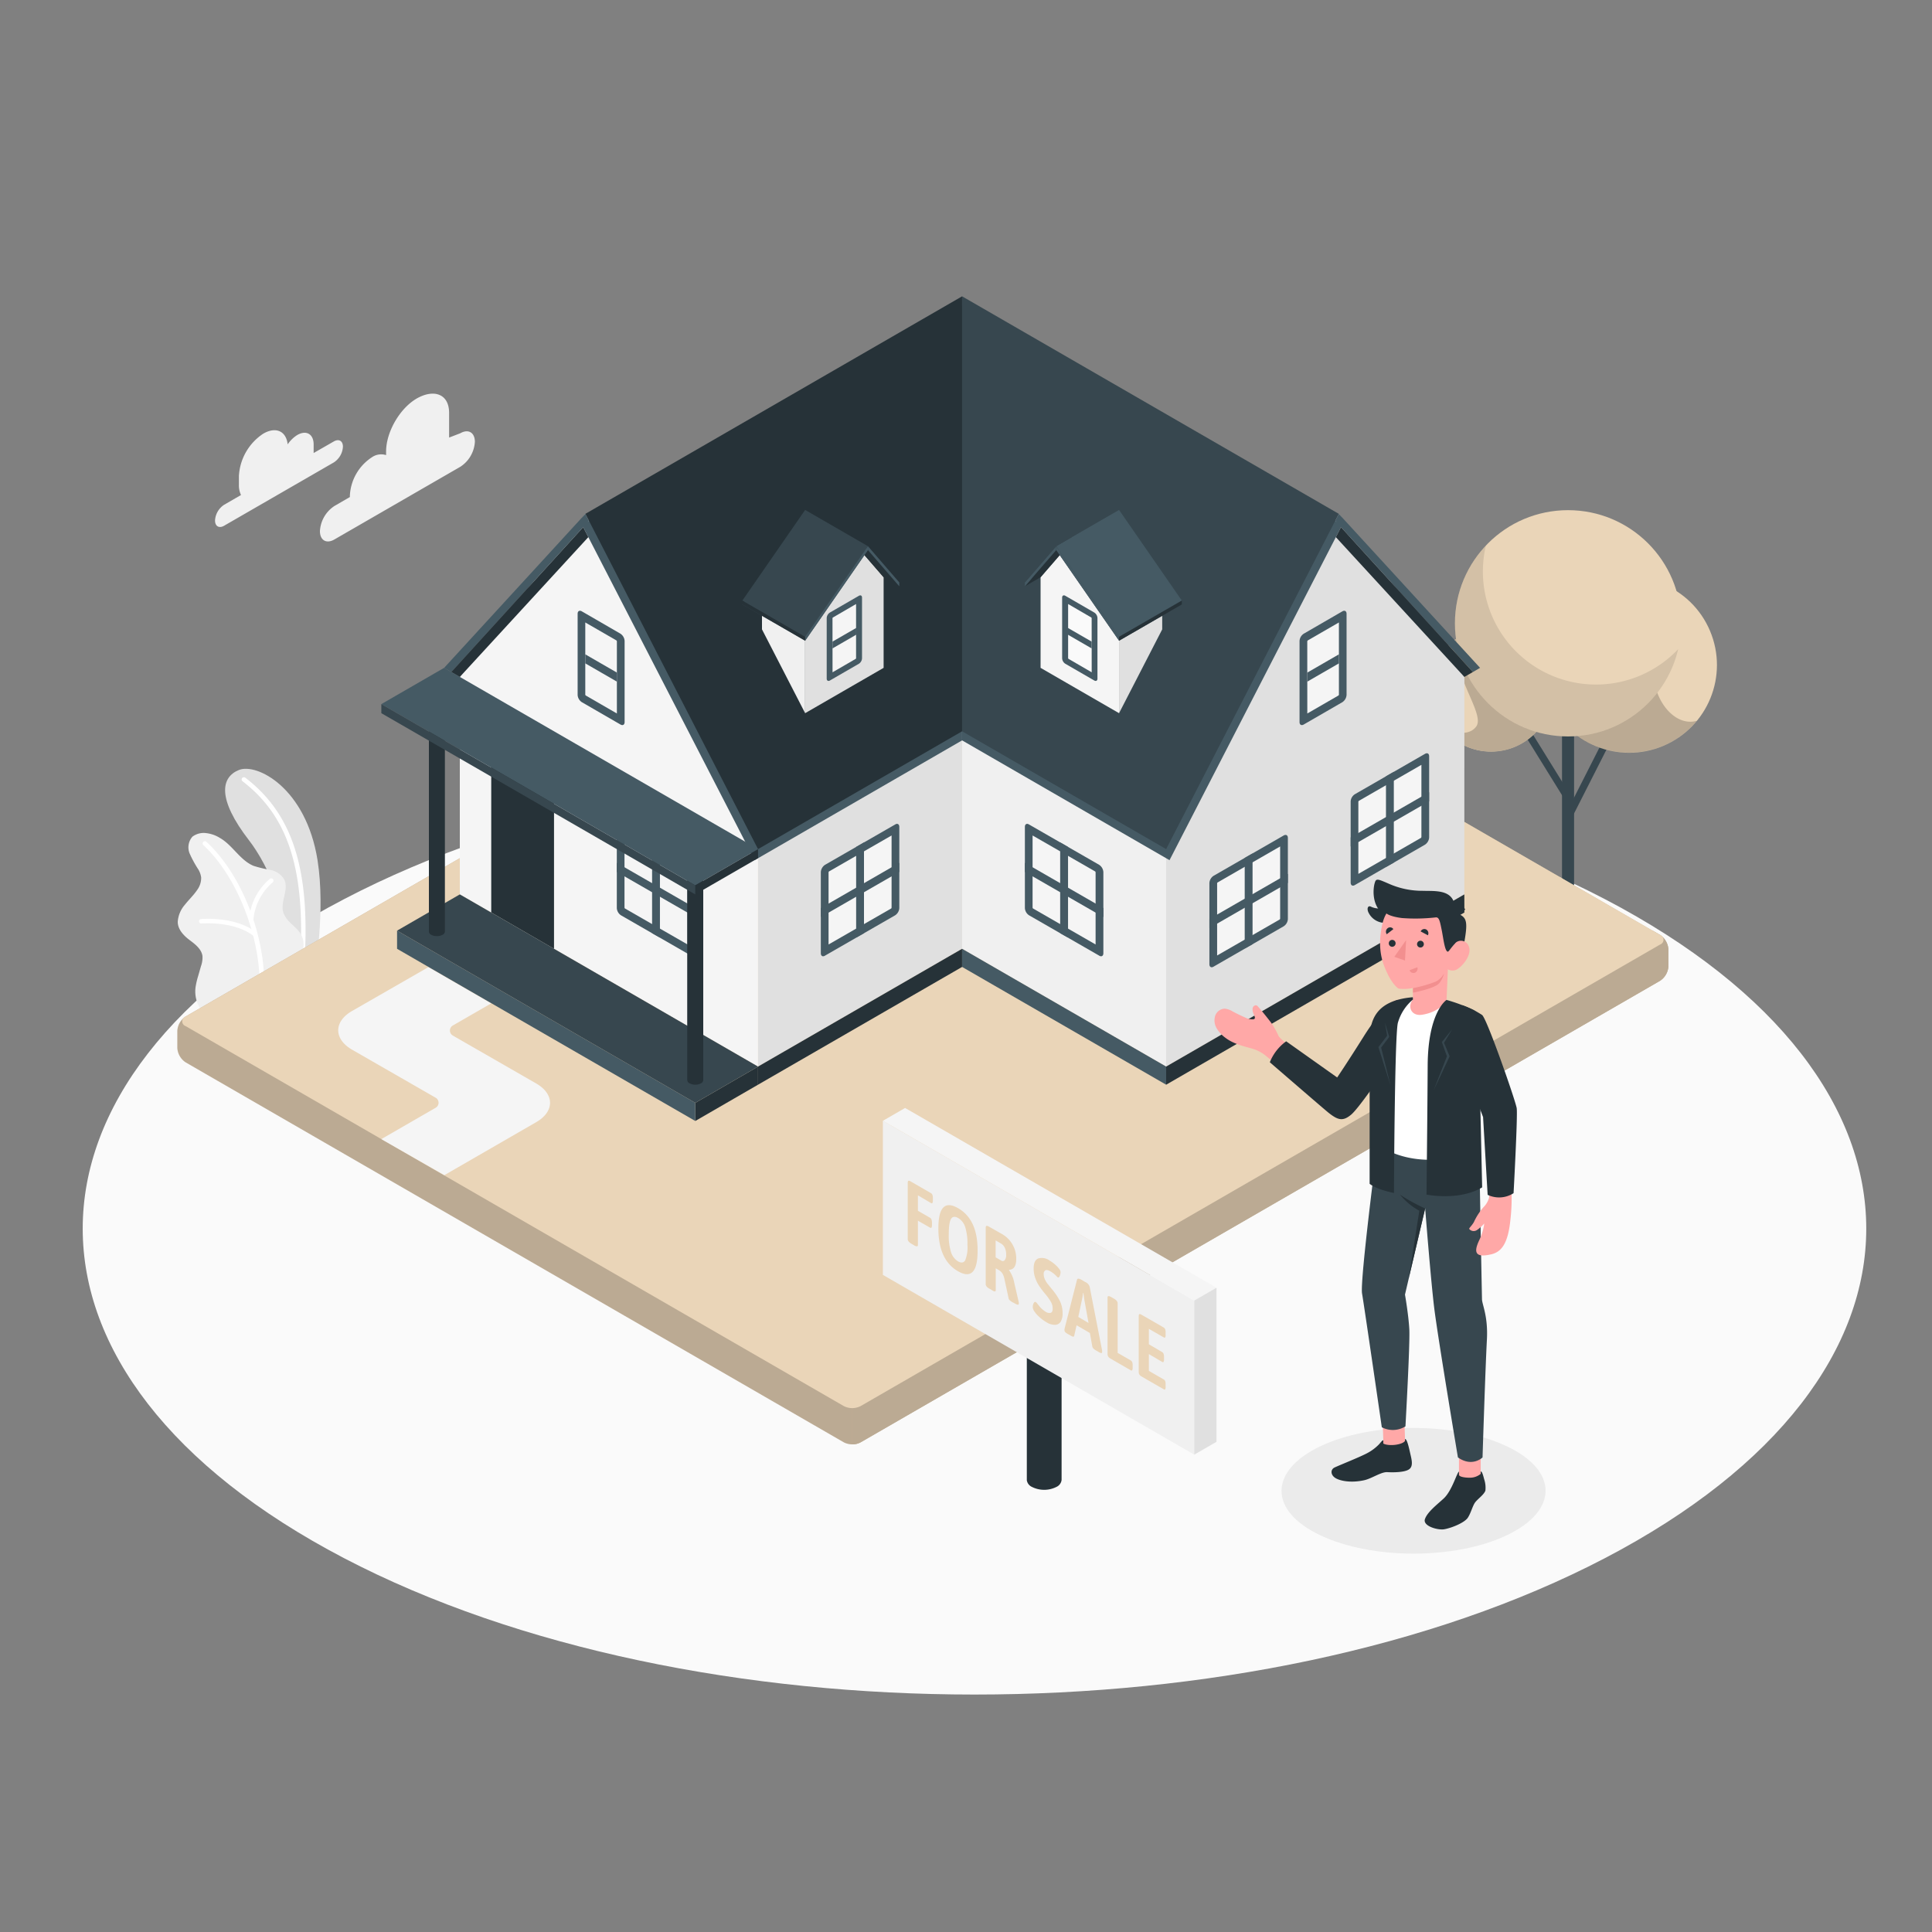 <svg xmlns="http://www.w3.org/2000/svg" viewBox="0 0 500 500"><rect x="0" y="0" width="500" height="500" fill="#808080" stroke="none"/><g id="freepik--Floor--inject-1--inject-75"><path d="M89,403.23c90.13,47.09,236.26,47.09,326.39,0s90.13-123.42,0-170.51-236.26-47.08-326.39,0S-1.12,356.15,89,403.23Z" style="fill:#fafafa"></path></g><g id="freepik--Shadow--inject-1--inject-75"><path d="M341.66,397.31c13.34,6.36,35,6.36,48.33,0s13.35-16.67,0-23-35-6.36-48.33,0S328.31,391,341.66,397.31Z" style="fill:#ebebeb"></path></g><g id="freepik--Plants--inject-1--inject-75"><path d="M75.6,254.79l5.87-3.35s2.81-15.5.71-28.83c-3-18.74-15.72-25.2-20.35-23.34s-5.73,7.41,2.64,18.24C69.41,223.9,75.76,237.4,75.6,254.79Z" style="fill:#e0e0e0"></path><path d="M78.26,249h0a.58.58,0,0,1-.55-.62C79,225,74.58,211.23,62.77,202.19a.58.58,0,0,1-.11-.82.6.6,0,0,1,.82-.11c12.15,9.3,16.75,23.42,15.36,47.19A.58.58,0,0,1,78.26,249Z" style="fill:#fff"></path><path d="M57.9,264.74c-.93.53-2.84-.63-3.57-1.12a8.81,8.81,0,0,1-2.94-3.38,8.21,8.21,0,0,1-.74-5,20.26,20.26,0,0,1,.63-2.64c.25-.86.49-1.72.74-2.57a6.61,6.61,0,0,0,.38-2.59c-.23-1.76-1.79-3-3.21-4.06S46,240.68,46,238.56a7.5,7.5,0,0,1,1.86-4.43c1-1.28,2.22-2.41,3.13-3.76a5.23,5.23,0,0,0,1.07-3.29,5.41,5.41,0,0,0-.72-2.05,29.45,29.45,0,0,1-2.25-4.12,4.17,4.17,0,0,1,.71-4.38,4.87,4.87,0,0,1,3.64-.91,8.5,8.5,0,0,1,3.39,1.19c3.36,1.87,5.28,5.85,8.84,7.29A36.77,36.77,0,0,0,70,225.15a5.3,5.3,0,0,1,3.55,2.44c1.31,2.61-1.12,5.83-.2,8.61.82,2.45,3.2,3.39,4.54,5.6a5.27,5.27,0,0,1,.63,3.22,15.31,15.31,0,0,1-1.36,5.43,38,38,0,0,1-3,4.89S58,264.66,57.9,264.74Z" style="fill:#f0f0f0"></path><path d="M67.5,259.78h-.07a.58.58,0,0,1-.51-.65c1.7-13.45-4.72-31.58-14.29-40.42a.58.58,0,1,1,.79-.85c10,9.21,16.43,27.41,14.66,41.42A.59.59,0,0,1,67.5,259.78Z" style="fill:#fff"></path><path d="M65.83,242.23a.57.57,0,0,1-.35-.12C60.37,238.28,52.23,239,52.15,239a.58.58,0,1,1-.11-1.16c.35,0,8.68-.75,14.14,3.35a.58.58,0,0,1,.11.82A.56.56,0,0,1,65.83,242.23Z" style="fill:#fff"></path><path d="M65,238.87h0a.6.6,0,0,1-.56-.61,15.31,15.31,0,0,1,5.4-10.82.58.58,0,1,1,.72.92,14.41,14.41,0,0,0-5,9.95A.59.59,0,0,1,65,238.87Z" style="fill:#fff"></path></g><g id="freepik--Tree--inject-1--inject-75"><rect x="399.58" y="200.5" width="22.76" height="1.86" transform="translate(45.33 476.71) rotate(-63.09)" style="fill:#37474f"></rect><rect x="399.47" y="188.3" width="1.86" height="19.08" transform="translate(-44.18 240.35) rotate(-31.76)" style="fill:#37474f"></rect><path d="M407.37,187.31v48.9a.8.8,0,0,1-.46.64,2.44,2.44,0,0,1-2.2,0,.78.78,0,0,1-.46-.64v-48.9Z" style="fill:#37474f"></path><circle cx="421.63" cy="172.09" r="22.71" transform="translate(-33.74 177.09) rotate(-22.83)" style="fill:#EAD5B8"></circle><path d="M428.74,166.28c2.93-9.22,6.05-12.83,4.07-13.95a22.71,22.71,0,1,0,6.33,34.21C432.42,188.51,425,178.24,428.74,166.28Z" style="opacity:0.2"></path><circle cx="385.85" cy="178.52" r="15.96" transform="translate(-13.22 325.12) rotate(-45)" style="fill:#EAD5B8"></circle><path d="M385.85,162.56a15.94,15.94,0,0,0-9.33,3c-.43,9.75,7.85,19.26,5.53,22.45s-8,1.24-10-1.48a16,16,0,1,0,13.8-24Z" style="fill:#EAD5B8"></path><path d="M385.85,162.56a15.94,15.94,0,0,0-9.33,3c-.43,9.75,7.85,19.26,5.53,22.45s-8,1.24-10-1.48a16,16,0,1,0,13.8-24Z" style="opacity:0.2"></path><circle cx="405.81" cy="161.31" r="29.28" style="fill:#EAD5B8"></circle><path d="M434.31,168a29.28,29.28,0,1,1-42.91-32.18,29.77,29.77,0,0,0-6.86,5.37,30,30,0,0,0-.77,6.69A29.27,29.27,0,0,0,434.31,168Z" style="opacity:0.1"></path></g><g id="freepik--House--inject-1--inject-75"><path d="M429.62,253.83,222.72,373.28a4.79,4.79,0,0,1-4.33,0L48.05,274.94a4.8,4.8,0,0,1-2.16-3.75v-4.38a4.78,4.78,0,0,1,2.16-3.75L255,143.6a4.79,4.79,0,0,1,4.33,0L429.62,242a4.8,4.8,0,0,1,2.16,3.75v4.38A4.8,4.8,0,0,1,429.62,253.83Z" style="fill:#EAD5B8"></path><path d="M429.62,253.83,222.72,373.28a4.79,4.79,0,0,1-4.33,0L48.05,274.94a4.8,4.8,0,0,1-2.16-3.75v-4.38a4.78,4.78,0,0,1,2.16-3.75L255,143.6a4.79,4.79,0,0,1,4.33,0L429.62,242a4.8,4.8,0,0,1,2.16,3.75v4.38A4.8,4.8,0,0,1,429.62,253.83Z" style="opacity:0.2"></path><path d="M431.78,245.7a4.8,4.8,0,0,0-2.16-3.75l-1.9-1.09L220.55,360.46V373.8a4.37,4.37,0,0,0,2.16-.52l206.9-119.45a4.8,4.8,0,0,0,2.16-3.75Z" style="fill:#EAD5B8;mix-blend-mode:multiply"></path><path d="M431.78,245.7a4.8,4.8,0,0,0-2.16-3.75l-1.9-1.09L220.55,360.46V373.8a4.37,4.37,0,0,0,2.16-.52l206.9-119.45a4.8,4.8,0,0,0,2.16-3.75Z" style="opacity:0.2;mix-blend-mode:multiply"></path><path d="M48.05,265.56,218.39,363.9a4.79,4.79,0,0,0,4.33,0l206.9-119.45a1.32,1.32,0,0,0,0-2.5L259.28,143.6a4.79,4.79,0,0,0-4.33,0L48.05,263.06A1.32,1.32,0,0,0,48.05,265.56Z" style="fill:#EAD5B8"></path><path d="M138.78,290.41c4.76-2.75,4.76-7.25,0-10L117.19,268a1.5,1.5,0,0,1,0-2.6l9.94-5.73-16.25-9.38L91.1,261.65c-4.76,2.75-4.75,7.24,0,10l21.65,12.44a1.5,1.5,0,0,1,0,2.6L98.69,294.8,115,304.13Z" style="fill:#f5f5f5"></path><polygon points="196.18 219.75 248.99 189.26 248.99 245.55 196.18 276.03 196.18 219.75" style="fill:#e0e0e0"></polygon><path d="M231.66,213.38l-18.15,10.44a2.43,2.43,0,0,0-1.08,1.88v21c0,.69.49,1,1.08.62l18.15-10.44a2.39,2.39,0,0,0,1.08-1.88V214C232.74,213.31,232.26,213,231.66,213.38Z" style="fill:#455a64"></path><path d="M230.66,235.1a1.62,1.62,0,0,0,.08-.2V216.22l-16.23,9.33a1.62,1.62,0,0,0-.08.2v18.68Z" style="fill:#f5f5f5"></path><polygon points="232.74 223.3 212.43 235 212.43 237.34 232.74 225.65 232.74 223.3" style="fill:#455a64"></polygon><polygon points="223.6 218.01 223.6 241.51 221.57 242.64 221.57 219.19 223.6 218.01" style="fill:#455a64"></polygon><polygon points="196.18 276.03 196.18 280.72 248.99 250.24 248.99 245.55 196.18 276.03" style="fill:#263238"></polygon><polygon points="301.8 219.75 248.99 189.26 248.99 245.55 301.8 276.03 301.8 219.75" style="fill:#f0f0f0"></polygon><path d="M266.32,213.38l18.15,10.44a2.43,2.43,0,0,1,1.08,1.88v21c0,.69-.49,1-1.08.62l-18.15-10.44a2.39,2.39,0,0,1-1.08-1.88V214C265.24,213.31,265.72,213,266.32,213.38Z" style="fill:#455a64"></path><path d="M267.32,235.1s-.07-.14-.09-.2V216.22l16.23,9.33a1.62,1.62,0,0,1,.08.2v18.68Z" style="fill:#f5f5f5"></path><polygon points="265.24 223.3 285.55 235 285.55 237.34 265.24 225.65 265.24 223.3" style="fill:#455a64"></polygon><polygon points="274.37 218.01 274.37 241.51 276.41 242.64 276.41 219.19 274.37 218.01" style="fill:#455a64"></polygon><polygon points="301.8 276.03 301.8 280.72 248.99 250.24 248.99 245.55 301.8 276.03" style="fill:#455a64"></polygon><polygon points="301.8 219.75 346.48 132.98 378.98 175.19 378.97 231.47 301.8 276.03 301.8 219.75" style="fill:#e0e0e0"></polygon><path d="M332.22,216.22l-18.15,10.44a2.4,2.4,0,0,0-1.08,1.88v21c0,.69.48,1,1.08.63l18.15-10.45a2.39,2.39,0,0,0,1.08-1.87v-21C333.3,216.16,332.82,215.88,332.22,216.22Z" style="fill:#455a64"></path><path d="M331.22,237.94a1.62,1.62,0,0,0,.08-.2V219.06l-16.23,9.34a1.35,1.35,0,0,0-.08.19v18.69Z" style="fill:#f5f5f5"></path><polygon points="333.3 226.15 312.99 237.84 312.99 240.19 333.3 228.5 333.3 226.15" style="fill:#455a64"></polygon><polygon points="324.16 220.86 324.16 244.36 322.13 245.48 322.13 222.03 324.16 220.86" style="fill:#455a64"></polygon><path d="M368.78,195.1l-18.15,10.45a2.37,2.37,0,0,0-1.08,1.87v21c0,.69.48,1,1.08.63l18.14-10.44a2.41,2.41,0,0,0,1.09-1.88v-21C369.86,195,369.37,194.76,368.78,195.1Z" style="fill:#455a64"></path><path d="M367.78,216.82a1.14,1.14,0,0,0,.08-.2V197.94l-16.23,9.34s-.07.13-.09.2v18.68Z" style="fill:#f5f5f5"></path><polygon points="369.86 205.03 349.55 216.72 349.55 219.07 369.86 207.38 369.86 205.03" style="fill:#455a64"></polygon><polygon points="360.72 199.74 360.72 223.24 358.69 224.36 358.69 200.91 360.72 199.74" style="fill:#455a64"></polygon><path d="M337.41,164l10-5.79c.59-.34,1.08-.06,1.08.63v21a2.43,2.43,0,0,1-1.08,1.88l-10,5.78c-.6.35-1.09.07-1.09-.62v-21A2.41,2.41,0,0,1,337.41,164Z" style="fill:#455a64"></path><path d="M338.32,165.92l.13-.18,8.06-4.65v18.74a1.1,1.1,0,0,1-.13.17l-8.05,4.65Z" style="fill:#f5f5f5"></path><polygon points="346.51 169.34 338.32 174.07 338.32 176.41 346.51 171.68 346.51 169.34" style="fill:#455a64"></polygon><polygon points="301.8 276.03 378.97 231.47 378.98 236.16 301.8 280.72 301.8 276.03" style="fill:#263238"></polygon><polygon points="196.18 219.75 151.5 132.98 119 175.19 119 231.47 196.18 276.03 196.18 219.75" style="fill:#f5f5f5"></polygon><polygon points="127.13 236.16 127.13 193.95 143.38 203.33 143.38 245.55 127.13 236.16" style="fill:#263238"></polygon><path d="M160.71,213.38l18.14,10.44a2.41,2.41,0,0,1,1.09,1.88v21c0,.69-.49,1-1.09.62l-18.14-10.44a2.39,2.39,0,0,1-1.08-1.88V214C159.62,213.31,160.11,213,160.71,213.38Z" style="fill:#455a64"></path><path d="M161.71,235.1a1.37,1.37,0,0,1-.09-.2V216.22l16.23,9.33a1.37,1.37,0,0,1,.09.2v18.68Z" style="fill:#f5f5f5"></path><polygon points="159.62 223.3 179.94 235 179.94 237.34 159.62 225.65 159.62 223.3" style="fill:#455a64"></polygon><polygon points="168.76 218.01 168.76 241.51 170.79 242.64 170.79 219.19 168.76 218.01" style="fill:#455a64"></polygon><path d="M160.57,164l-10-5.79c-.6-.34-1.08-.06-1.08.63v21a2.4,2.4,0,0,0,1.08,1.88l10,5.78c.6.35,1.08.07,1.08-.62v-21A2.4,2.4,0,0,0,160.57,164Z" style="fill:#455a64"></path><path d="M159.65,165.92l-.12-.18-8.06-4.65v18.74a1.1,1.1,0,0,0,.13.17l8.05,4.65Z" style="fill:#f5f5f5"></path><polygon points="151.47 169.34 159.66 174.07 159.66 176.41 151.47 171.68 151.47 169.34" style="fill:#455a64"></polygon><polygon points="302.67 222.61 248.99 191.61 248.99 79.03 347.35 135.84 302.67 222.61" style="fill:#455a64"></polygon><polygon points="346.48 132.98 345.55 134.78 381.18 173.92 383.04 172.84 346.48 132.98" style="fill:#455a64"></polygon><polygon points="381.18 173.92 378.98 175.19 345.72 139.01 347.05 136.43 381.18 173.92" style="fill:#263238"></polygon><polygon points="301.8 219.75 248.99 189.26 248.99 76.69 346.48 132.98 301.8 219.75" style="fill:#37474f"></polygon><polygon points="195.31 222.61 248.99 191.61 248.99 79.03 150.63 135.84 195.31 222.61" style="fill:#455a64"></polygon><polygon points="151.5 132.98 152.43 134.78 116.8 173.92 114.94 172.84 151.5 132.98" style="fill:#455a64"></polygon><polygon points="116.8 173.92 119 175.19 152.26 139.01 150.93 136.43 116.8 173.92" style="fill:#263238"></polygon><polygon points="196.18 219.75 248.99 189.26 248.99 76.69 151.5 132.98 196.18 219.75" style="fill:#263238"></polygon><polygon points="197.2 162.88 208.37 184.57 208.37 161.12 197.2 154.67 197.2 162.88" style="fill:#f0f0f0"></polygon><polygon points="208.37 161.12 220.55 140.01 228.68 149.39 228.68 172.84 208.37 184.57 208.37 161.12" style="fill:#e0e0e0"></polygon><path d="M214.77,158.53l7.51-4.34c.45-.26.81-.05.81.47v15.72a1.79,1.79,0,0,1-.81,1.4l-7.51,4.34c-.45.26-.82,0-.82-.46V159.94A1.8,1.8,0,0,1,214.77,158.53Z" style="fill:#455a64"></path><path d="M215.45,159.94s.07-.1.1-.13l6-3.49v14.06l-.09.13-6,3.48Z" style="fill:#f5f5f5"></path><polygon points="221.59 162.51 215.45 166.05 215.45 167.81 221.59 164.26 221.59 162.51" style="fill:#455a64"></polygon><polygon points="220.55 140.01 224.62 142.36 232.74 151.74 228.68 149.39 220.55 140.01" style="fill:#263238"></polygon><polygon points="220.55 139.01 224.62 141.35 232.74 150.74 228.68 148.39 220.55 139.01" style="fill:#263238"></polygon><polygon points="224.62 142.36 208.37 165.81 192.12 156.43 208.37 132.97 224.62 142.36" style="fill:#37474f"></polygon><polygon points="224.62 141.35 208.37 164.81 192.12 155.43 208.37 131.97 224.62 141.35" style="fill:#37474f"></polygon><polygon points="224.62 141.35 224.62 142.36 232.74 151.74 232.74 150.74 224.62 141.35" style="fill:#455a64"></polygon><polygon points="224.62 141.35 208.37 164.81 208.37 165.81 224.62 142.36 224.62 141.35" style="fill:#455a64"></polygon><polygon points="192.12 155.43 192.12 156.43 208.37 165.81 208.37 164.81 192.12 155.43" style="fill:#263238"></polygon><polygon points="300.78 162.88 289.61 184.57 289.61 161.12 300.78 154.67 300.78 162.88" style="fill:#e0e0e0"></polygon><polygon points="289.61 161.12 277.42 140.01 269.3 149.39 269.3 172.84 289.61 184.57 289.61 161.12" style="fill:#f5f5f5"></polygon><path d="M283.21,158.53l-7.51-4.34c-.45-.26-.82-.05-.82.47v15.72a1.8,1.8,0,0,0,.82,1.4l7.51,4.34c.45.26.81,0,.81-.46V159.94A1.79,1.79,0,0,0,283.21,158.53Z" style="fill:#455a64"></path><path d="M282.52,159.94a1.06,1.06,0,0,0-.09-.13l-6-3.49v14.06a1,1,0,0,1,.1.13l6,3.48Z" style="fill:#fafafa"></path><polygon points="276.38 162.51 282.52 166.05 282.52 167.81 276.38 164.26 276.38 162.51" style="fill:#455a64"></polygon><polygon points="277.42 140.01 273.36 142.36 265.24 151.74 269.3 149.39 277.42 140.01" style="fill:#263238"></polygon><polygon points="277.42 139.01 273.36 141.35 265.24 150.74 269.3 148.39 277.42 139.01" style="fill:#263238"></polygon><polygon points="273.36 142.36 289.61 165.81 305.86 156.43 289.61 132.97 273.36 142.36" style="fill:#37474f"></polygon><polygon points="273.36 141.35 289.61 164.81 305.86 155.43 289.61 131.97 273.36 141.35" style="fill:#455a64"></polygon><polygon points="273.36 141.35 273.36 142.36 265.24 151.74 265.24 150.74 273.36 141.35" style="fill:#455a64"></polygon><polygon points="273.36 141.35 289.61 164.81 289.61 165.81 273.36 142.36 273.36 141.35" style="fill:#455a64"></polygon><polygon points="305.86 155.43 305.86 156.43 289.61 165.81 289.61 164.81 305.86 155.43" style="fill:#263238"></polygon><polygon points="196.18 276.03 179.94 285.42 179.94 290.11 196.18 280.72 196.18 276.03" style="fill:#263238"></polygon><polygon points="179.94 285.42 102.76 240.85 102.76 245.55 179.94 290.11 179.94 285.42" style="fill:#455a64"></polygon><polygon points="119 231.47 102.76 240.85 179.94 285.42 196.18 276.03 119 231.47" style="fill:#37474f"></polygon><path d="M177.87,279.55a1,1,0,0,0,.6.82,3.22,3.22,0,0,0,2.93,0,1,1,0,0,0,.6-.82h0v-58h-4.15v58Z" style="fill:#263238"></path><path d="M111,241.1a1,1,0,0,0,.61.83,3.26,3.26,0,0,0,2.92,0,1,1,0,0,0,.61-.83h0V183.15H111V241.1Z" style="fill:#263238"></path><polygon points="196.18 219.75 114.94 172.84 98.69 182.22 179.93 229.13 196.18 219.75" style="fill:#455a64"></polygon><polygon points="179.93 229.13 179.93 231.47 196.18 222.09 196.18 219.75 179.93 229.13" style="fill:#263238"></polygon><polygon points="179.93 229.13 98.69 182.22 98.69 184.57 179.93 231.47 179.93 229.13" style="fill:#37474f"></polygon></g><g id="freepik--for-sale--inject-1--inject-75"><path d="M265.73,383a2.27,2.27,0,0,0,1.31,1.8,7.05,7.05,0,0,0,6.39,0,2.27,2.27,0,0,0,1.31-1.8h0V317.19h-9V383Z" style="fill:#263238"></path><polygon points="228.49 329.94 228.49 290.06 309.07 336.58 309.07 376.46 228.49 329.94" style="fill:#f0f0f0"></polygon><polygon points="228.49 290.06 234.24 286.74 314.83 333.26 309.07 336.58 228.49 290.06" style="fill:#f5f5f5"></polygon><polygon points="314.83 333.26 314.83 373.14 309.07 376.46 309.07 336.58 314.83 333.26" style="fill:#e0e0e0"></polygon><path d="M234.92,320.69V306.16c0-.3.05-.49.16-.56s.28,0,.51.1l5.35,3.09c.33.19.49.61.49,1.27v.59c0,.65-.16.89-.49.7l-3.39-2v4l3.15,1.81c.33.19.49.62.49,1.27v.6c0,.65-.16.88-.49.69l-3.15-1.81v6.28c0,.23-.08.35-.23.36a1.58,1.58,0,0,1-.78-.28l-.61-.36C235.26,321.54,234.92,321.13,234.92,320.69Z" style="fill:#EAD5B8"></path><path d="M242.85,317.87q0-8.13,5.11-5.19T253,323.75q0,8.17-5.08,5.24T242.85,317.87Zm6.93,8.32a8.72,8.72,0,0,0,.59-4,14.16,14.16,0,0,0-.58-4.64,4.16,4.16,0,0,0-1.81-2.32c-.83-.48-1.45-.41-1.84.21s-.6,1.94-.6,4a14.13,14.13,0,0,0,.6,4.67,4.23,4.23,0,0,0,1.84,2.35C248.78,326.91,249.38,326.82,249.78,326.19Z" style="fill:#EAD5B8"></path><path d="M255.1,332.34V317.81c0-.29.05-.47.17-.54s.28,0,.52.09L259,319.2a7.27,7.27,0,0,1,4,6.64q0,2.71-1.86,2.79v.09a8.3,8.3,0,0,1,1.35,3.26l1.18,5.1a.85.85,0,0,1,0,.17.47.47,0,0,1,0,.16c0,.35-.35.32-1.06-.09L262,337c-.62-.36-1-.73-1-1.12l-1.08-5a4.81,4.81,0,0,0-.55-1.39,2.67,2.67,0,0,0-.94-.83l-.73-.43v5.65c0,.44-.35.46-1,0l-.53-.31C255.44,333.2,255.1,332.78,255.1,332.34Zm4-6.11a.68.68,0,0,0,.91-.09,2.11,2.11,0,0,0,.38-1.43,3.93,3.93,0,0,0-.37-1.82,2.45,2.45,0,0,0-1-1.09l-1.35-.78v4.38Z" style="fill:#EAD5B8"></path><path d="M268.92,340.78a7.4,7.4,0,0,1-1.4-1.66,4.24,4.24,0,0,1-.18-.46,1.27,1.27,0,0,1-.06-.41,2.07,2.07,0,0,1,.24-1q.24-.45.54-.27a1.61,1.61,0,0,1,.39.4c.17.21.28.35.34.41a6.41,6.41,0,0,0,1.84,1.7,1.66,1.66,0,0,0,1.27.28c.35-.1.53-.48.53-1.12a3.4,3.4,0,0,0-.47-1.75,14.54,14.54,0,0,0-1.43-2,23.23,23.23,0,0,1-1.65-2.19,9.35,9.35,0,0,1-1-2.09,7.19,7.19,0,0,1-.37-2.35c0-1.37.38-2.23,1.15-2.57a3.35,3.35,0,0,1,3,.55,8.31,8.31,0,0,1,1.38,1,7.55,7.55,0,0,1,1.15,1.23,1.33,1.33,0,0,1,.28.77,2.54,2.54,0,0,1-.22,1c-.15.32-.31.43-.5.33a2.94,2.94,0,0,1-.45-.43A6.81,6.81,0,0,0,271.8,329q-.84-.48-1.26-.24a1,1,0,0,0-.43.94,3.27,3.27,0,0,0,.27,1.31,5.17,5.17,0,0,0,.61,1.07c.23.3.65.82,1.26,1.57a15.69,15.69,0,0,1,2.08,3.11,7.27,7.27,0,0,1,.67,3.14,4.08,4.08,0,0,1-.48,2.12,1.73,1.73,0,0,1-1.45.85,4.13,4.13,0,0,1-2.3-.71A10.1,10.1,0,0,1,268.92,340.78Z" style="fill:#EAD5B8"></path><path d="M275.49,344.32c0-.05,0-.17,0-.37l3.25-12.79c.08-.33.43-.32,1.07,0l1,.6A2,2,0,0,1,282,333l3.23,16.53c0,.23,0,.36,0,.41,0,.3-.27.3-.81,0l-.8-.46c-.56-.33-.87-.65-.93-1l-.63-3.5-3.44-2-.63,2.76c-.06.26-.34.24-.86-.06l-.79-.45Q275.49,344.77,275.49,344.32Zm6.22-1.94-1.07-5.94c-.09-.54-.17-1.13-.24-1.76l-.1-.06c-.07.56-.15,1.05-.24,1.49l-1,4.71Z" style="fill:#EAD5B8"></path><path d="M286.79,351.06a1.49,1.49,0,0,1-.16-.75V335.79c0-.44.34-.47,1-.08l.61.35a2.6,2.6,0,0,1,.77.61,1,1,0,0,1,.24.64v12.81l3.36,1.94a.88.88,0,0,1,.4.47,2.27,2.27,0,0,1,.12.81v.59a1.32,1.32,0,0,1-.12.68c-.08.11-.21.12-.4,0l-5.32-3.07A1.42,1.42,0,0,1,286.79,351.06Z" style="fill:#EAD5B8"></path><path d="M294.86,355.72a1.49,1.49,0,0,1-.16-.75v-14.3c0-.3.05-.49.16-.56s.28,0,.51.11l5.78,3.33a1,1,0,0,1,.4.47,2.33,2.33,0,0,1,.11.81v.6a1.32,1.32,0,0,1-.11.67c-.08.11-.22.12-.4,0l-3.82-2.2v4l3.4,2a.86.86,0,0,1,.4.46,2.31,2.31,0,0,1,.12.81v.6a1.27,1.27,0,0,1-.12.67c-.08.12-.21.12-.4,0l-3.4-2v4.34l3.84,2.22a.83.83,0,0,1,.38.44,2.28,2.28,0,0,1,.11.82v.6a1.27,1.27,0,0,1-.11.68c-.08.11-.21.11-.38,0l-5.8-3.34A1.42,1.42,0,0,1,294.86,355.72Z" style="fill:#EAD5B8"></path></g><g id="freepik--Clouds--inject-1--inject-75"><path d="M119.12,112.13l-2.89,1.11v-6.36c0-5-4-6.26-8.39-3.74h0c-4.37,2.53-7.92,8.66-7.92,13.71v.93a4.21,4.21,0,0,0-3.67.56h0a12.58,12.58,0,0,0-5.7,9.87v.42l-4,2.32a8.31,8.31,0,0,0-3.75,6.5c0,2.39,1.68,3.36,3.75,2.16l32.6-18.82a8.28,8.28,0,0,0,3.75-6.49C122.87,111.91,121.19,110.94,119.12,112.13Z" style="fill:#f0f0f0"></path><path d="M86.4,114.24l-5.23,3c0-.23,0-.47,0-.69v-1.52c0-2.7-1.9-3.8-4.24-2.45A8.41,8.41,0,0,0,74.45,115c-.38-3.4-3-4.66-6.28-2.79a14,14,0,0,0-6.34,11v2.27a5.86,5.86,0,0,0,.54,2.63L58,130.64a5.2,5.2,0,0,0-2.35,4.06c0,1.5,1.06,2.11,2.35,1.36L86.4,119.67a5.19,5.19,0,0,0,2.35-4.07C88.75,114.1,87.7,113.5,86.4,114.24Z" style="fill:#f0f0f0"></path></g><g id="freepik--Character--inject-1--inject-75"><rect x="377.58" y="376.23" width="5.63" height="8.2" style="fill:#ffa8a7"></rect><rect x="357.91" y="366.18" width="5.63" height="8.2" transform="translate(-12.51 12.62) rotate(-1.97)" style="fill:#ffa8a7"></rect><path d="M382.84,296.17c0,5.37.7,40.16.7,40.16.13,1.55,1.58,4.41,1.27,10.35-.43,8.07-1.13,30.5-1.13,30.5s-2.64,2.62-6.37,0c0,0-5.1-30.47-6.11-38.47-.88-7-2.37-26-2.37-26l-5.22,22.33s.92,5.25,1.12,9-1,25.1-1,25.1a6.13,6.13,0,0,1-6.12.23s-4.53-31.26-5.11-34.61,4-38.59,4-38.59Z" style="fill:#37474f"></path><path d="M362.37,258.66c-2.31.27-4.15,1.52-7.5,7.22-2.68,4.56-8.28,13.3-8.28,13.3-.52-.4-12.92-7.61-15.67-11a20.62,20.62,0,0,0-2.07-3.66c-1.06-1.37-2.14-2.72-3.26-4a1.48,1.48,0,0,0-.29-.27c-.41-.24-1,.12-1.1.58a2.34,2.34,0,0,0,.16,1.4c.2.6.8,1.43,0,1.57a4,4,0,0,1-2.11-.47c-1.08-.46-2.14-1-3.18-1.53a4.84,4.84,0,0,0-2.12-.76,2.73,2.73,0,0,0-2.47,1.88,4,4,0,0,0,.39,3.2,8.07,8.07,0,0,0,2.23,2.43c1.89,1.47,4.41,2.15,6.71,2.76a10.42,10.42,0,0,1,3.24,1.51c1.83,1.28,11.46,10.23,15.91,13.73,2.12,1.67,5.14,2.6,7.56.15s12.13-15.4,12.13-15.4l6.11-12.09A28,28,0,0,0,362.37,258.66Z" style="fill:#ffa8a7"></path><path d="M361.67,258.78c-1.63.59-4.59,2.83-8.73,9.43s-6.88,10.64-6.88,10.64l-13.2-9.36a12.32,12.32,0,0,0-4.23,5.42s14.09,12.19,15.2,13.07c2.44,1.93,3.71,2.29,5.87.47s9.35-12.51,9.35-12.51Z" style="fill:#263238"></path><path d="M374.36,258.92l.08,0a11.16,11.16,0,0,1,8.4,10.86v26.37c-3.95,4.29-17.72,6.29-26.34,0V268.71c0-4.39,2.44-9.66,9.17-10Z" style="fill:#fff"></path><path d="M376.26,236.47a3,3,0,0,1,2.48.87c1.07,1.09.85,3.11,0,7.75l-3.29.38Z" style="fill:#263238"></path><path d="M357,235.12a5.07,5.07,0,0,1-2.06-.41c-1-.59-1.28.56-.72,1.56a4.71,4.71,0,0,0,3.82,2.55c0-.14.95-2.57.95-2.57Z" style="fill:#263238"></path><path d="M374.71,245.47c.49.29,1.19-.65,1.8-1.28a2.12,2.12,0,0,1,3.55.58c1,2.11-1.27,4.91-2.61,5.84a2.35,2.35,0,0,1-2.74.24l-.35,8.07s-1.64,3-6.37,3.7c-2.65.4-3.88-2-2.32-4v-2.93a11.26,11.26,0,0,1-3.61.18c-.62-.16-2.09-1.94-3-3.94-1.07-2.24-2.85-6.21-1.27-12.94,1.7-7.22,9.46-7.44,14.09-4.53S374.71,245.47,374.71,245.47Z" style="fill:#ffa8a7"></path><path d="M374.71,246.29c.25,0,1.19-1.55,1.8-2.1.84-.77-.25-7.72-.25-7.72s.85-2.64-.81-4.39-4.91-1.46-7.27-1.54a21.26,21.26,0,0,1-8.45-1.7c-3.36-1.45-3.61-1.63-4-.15s-.58,4.85,1.43,7.11l1.66.61s.9.8,4,1.18a46.64,46.64,0,0,0,8.68-.16c.91-.13,1.1.75,1.59,3.16C373.53,242.7,373.89,246.28,374.71,246.29Z" style="fill:#263238"></path><path d="M376.26,237l2.95-1.59a1.63,1.63,0,0,0-2.24-.74A1.77,1.77,0,0,0,376.26,237Z" style="fill:#263238"></path><path d="M365.68,255.73a34.31,34.31,0,0,0,5.92-1.7,5.11,5.11,0,0,0,2.12-2.1,7,7,0,0,1-1.21,2.48c-1.12,1.43-6.83,2.49-6.83,2.49Z" style="fill:#f28f8f"></path><path d="M366.73,244.37a.88.88,0,1,0,.88-.91A.89.89,0,0,0,366.73,244.37Z" style="fill:#263238"></path><path d="M367.66,241.05l1.88,1a1.14,1.14,0,0,0-.43-1.5A1.06,1.06,0,0,0,367.66,241.05Z" style="fill:#263238"></path><path d="M366.8,250.33l-2,.76a1.05,1.05,0,0,0,1.36.66A1.13,1.13,0,0,0,366.8,250.33Z" style="fill:#f28f8f"></path><path d="M358.89,241.78l1.71-1.32a1,1,0,0,0-1.49-.23A1.14,1.14,0,0,0,358.89,241.78Z" style="fill:#263238"></path><path d="M359.42,244.12a.89.89,0,0,0,.88.91.9.9,0,0,0,.88-.91.88.88,0,1,0-1.76,0Z" style="fill:#263238"></path><polygon points="363.9 243.29 363.61 248.58 360.85 247.63 363.9 243.29" style="fill:#f28f8f"></polygon><path d="M377.58,381.65v-.8c-.54.23-1.79,5-4,7-1.77,1.62-4.2,3.49-4.81,5.3s3.37,2.91,5,2.62c1.93-.34,5.27-1.7,6.11-3s1.23-3.11,1.92-4,2.25-1.95,2.62-3a6.88,6.88,0,0,0-.32-2.95c-.26-1-.55-2.1-.89-2v.61a4.36,4.36,0,0,1-2.81,1C379.57,382.45,377.57,382.28,377.58,381.65Z" style="fill:#263238"></path><path d="M358,372.74c-.3,0-.53.42-1.18,1.12a12.35,12.35,0,0,1-3.31,2.38c-2.11,1.06-6.21,2.68-8.07,3.52-1.16.52-1.1,1.92.1,2.71s4.09,1.38,7.56.6c1.89-.42,4.36-2.17,5.92-2.08s4.47.07,5.63-.72.69-2.49.36-3.94-.86-4-1.39-3.91l0,.49c-.68,1-4.13,1.45-5.61.69Z" style="fill:#263238"></path><path d="M368.83,312.75a44.61,44.61,0,0,1-6.51-3.58,16.88,16.88,0,0,0,5,4.17l-2.73,17.44Z" style="fill:#263238"></path><path d="M365.68,258.67a12.24,12.24,0,0,0-3.92,6.07c-.84,3.62-1,44-1,44s-4.29-.8-6.3-2.37V269.47c0-5.05,1.22-10.55,11.18-11.39Z" style="fill:#263238"></path><path d="M374.36,258.78s-4.82,3.06-4.88,17.06c-.06,12.1-.3,33.32-.3,33.32s8.4,1.71,14.4-1.87c0,0-.68-30.31-.79-34.86-.13-5.2,1.39-9.62-1.54-11.09A44.49,44.49,0,0,0,374.36,258.78Z" style="fill:#263238"></path><path d="M391.19,308.49l-5.78-1c0,1,0,1.82-.05,2.52a5.59,5.59,0,0,1-1.43,2.41,15.67,15.67,0,0,0-2.49,3.86c-.66,1.14-1.36,1.55-1.17,1.82a1.5,1.5,0,0,0,2,.21,10.06,10.06,0,0,0,1.85-1.67,13.83,13.83,0,0,1-1.27,4.27c-1.48,3.09-1.19,4.7,3.06,3.71,2.67-.62,4.39-2.78,5-9.12A48.72,48.72,0,0,0,391.19,308.49Z" style="fill:#ffa8a7"></path><path d="M378.47,260.15a23.47,23.47,0,0,1,5.1,2.53c1.27,1,8.66,22.21,8.95,24.11s-.81,22-.81,22a6.87,6.87,0,0,1-6.71.43l-1.18-20.12L378,273.85S375.06,265.59,378.47,260.15Z" style="fill:#263238"></path><polygon points="375.77 266.44 373.15 269.68 374.46 273.37 371.02 282.19 375.17 273.37 373.72 269.89 375.77 266.44" style="fill:#37474f"></polygon><polygon points="358.43 264.69 358.99 268.04 356.73 271 359.88 280.93 357.44 271.11 359.53 268.35 358.43 264.69" style="fill:#37474f"></polygon></g></svg>